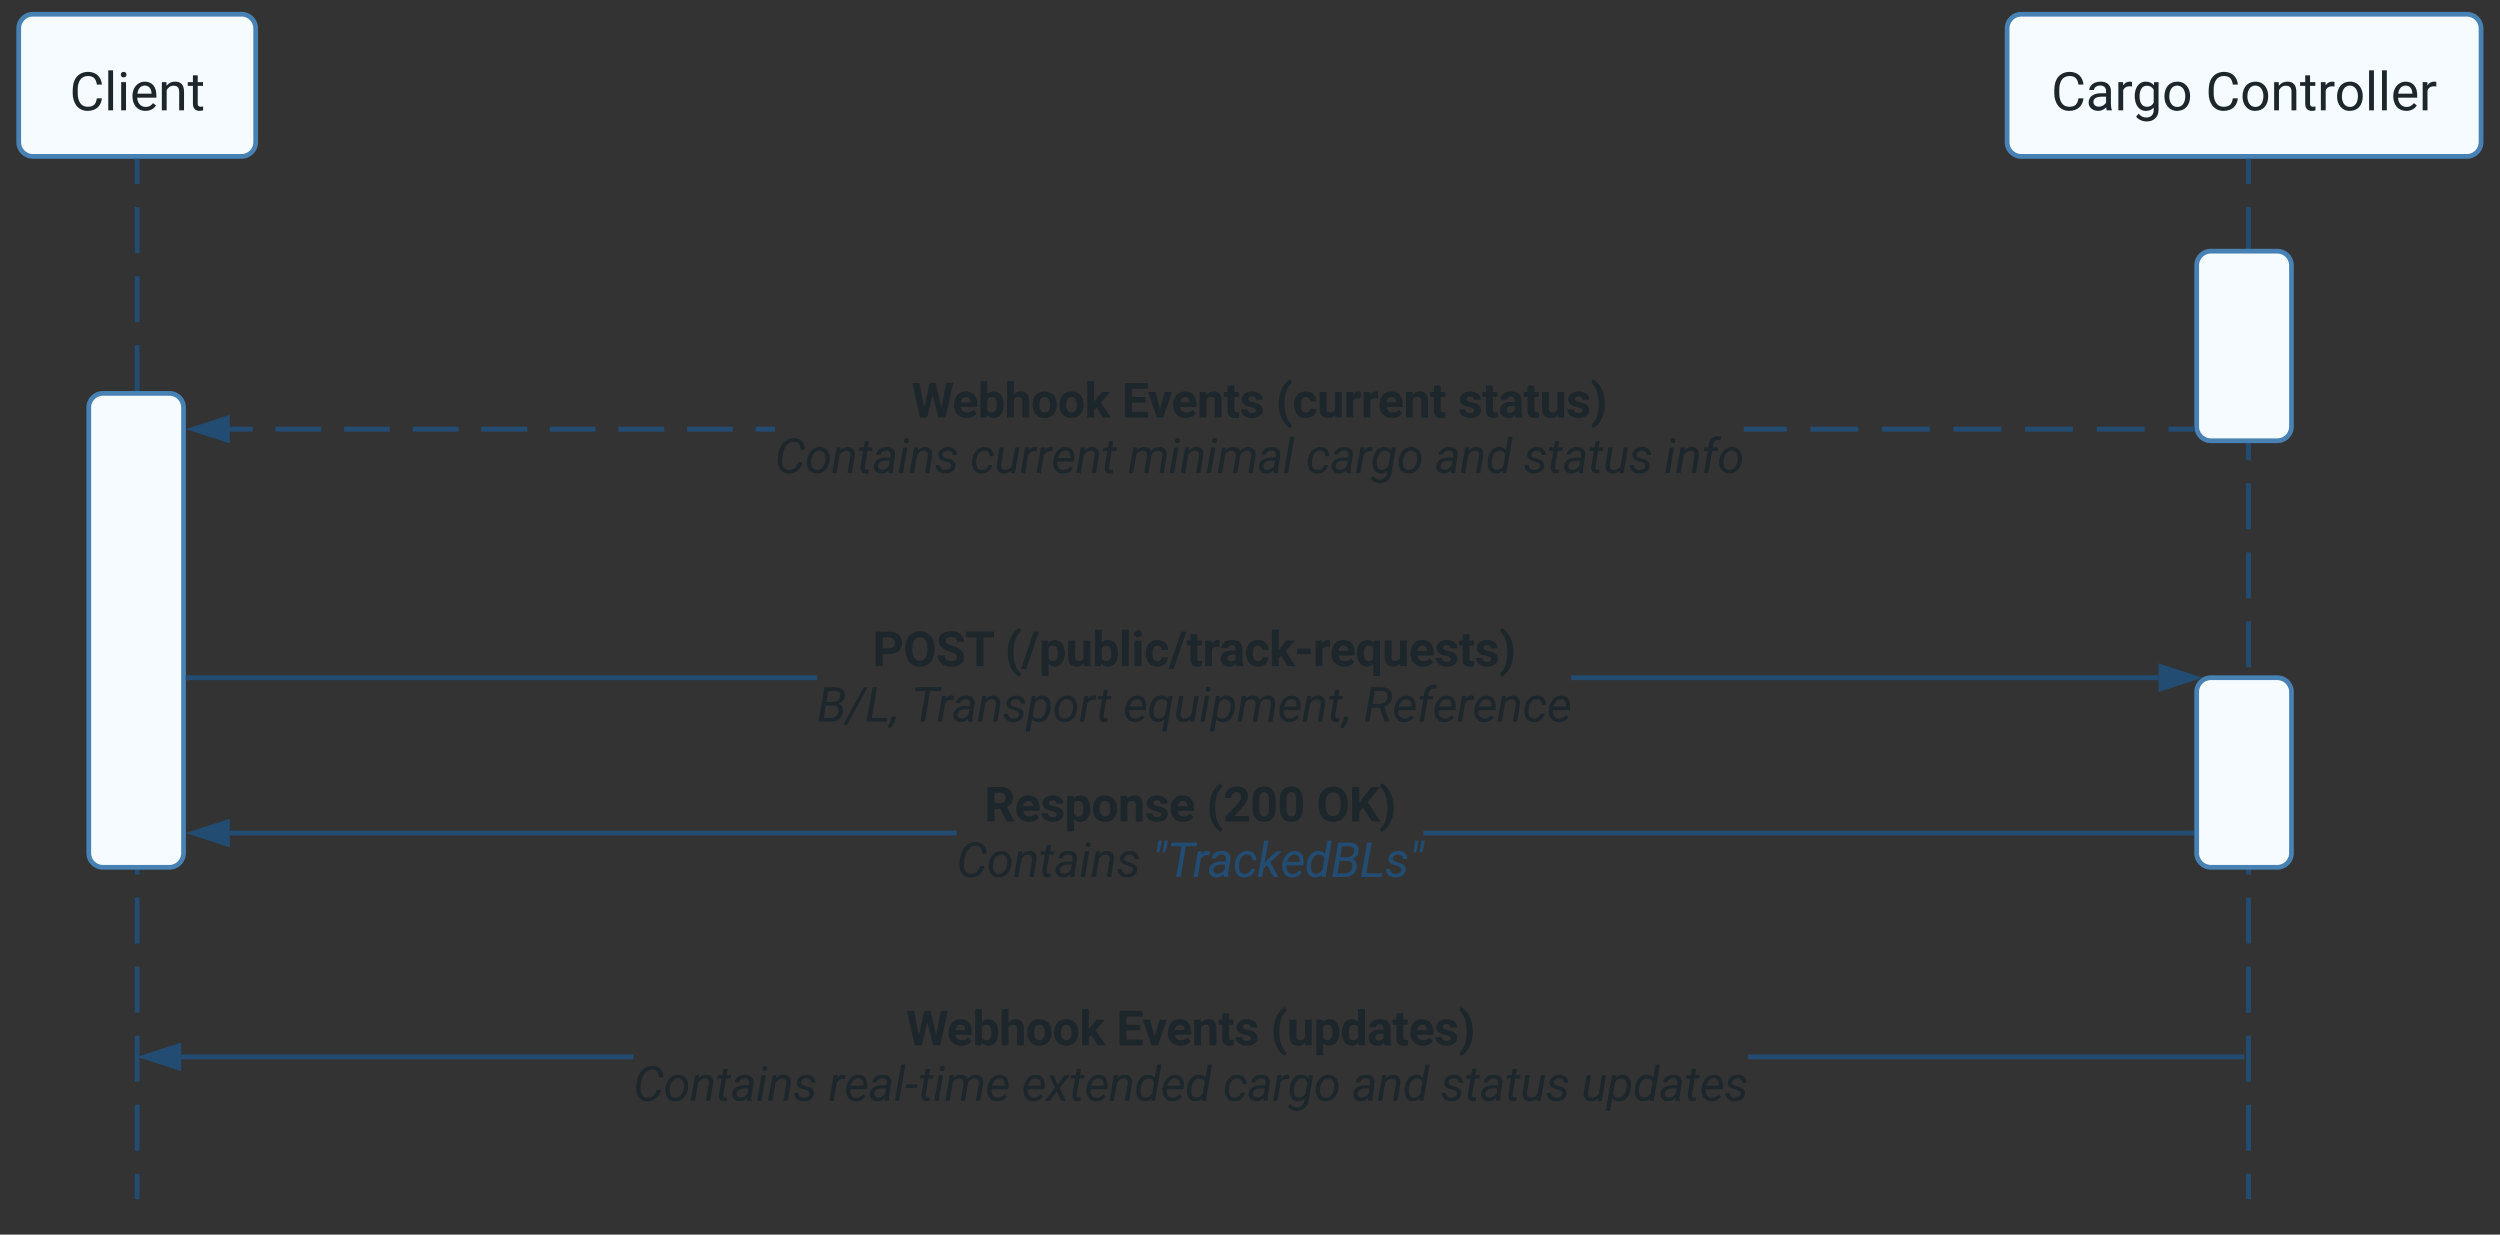 <svg xmlns="http://www.w3.org/2000/svg" xmlns:xlink="http://www.w3.org/1999/xlink" xmlns:lucid="lucid" width="1055" height="521"><rect width="100%" height="100%" fill="#333333" stroke="none"/><g transform="translate(-33 -2894)" lucid:page-tab-id="0_0"><path d="M20 2826a6 6 0 0 1 6-6h568a6 6 0 0 1 6 6v58.9a6 6 0 0 1-6 6H26a6 6 0 0 1-6-6z" fill="none"/><use xlink:href="#a" transform="matrix(1,0,0,1,32,2832) translate(0 30.336)"/><use xlink:href="#b" transform="matrix(1,0,0,1,32,2832) translate(32.695 30.336)"/><use xlink:href="#c" transform="matrix(1,0,0,1,32,2832) translate(88.252 30.336)"/><use xlink:href="#d" transform="matrix(1,0,0,1,32,2832) translate(132.92 30.336)"/><use xlink:href="#e" transform="matrix(1,0,0,1,32,2832) translate(191.514 30.336)"/><use xlink:href="#f" transform="matrix(1,0,0,1,32,2832) translate(260.234 30.336)"/><use xlink:href="#g" transform="matrix(1,0,0,1,32,2832) translate(307.344 30.336)"/><use xlink:href="#h" transform="matrix(1,0,0,1,32,2832) translate(384.893 30.336)"/><use xlink:href="#i" transform="matrix(1,0,0,1,32,2832) translate(438.809 30.336)"/><path d="M40.9 2906a6 6 0 0 1 6-6h88a6 6 0 0 1 6 6v48a6 6 0 0 1-6 6h-88a6 6 0 0 1-6-6z" stroke="#4881b3" stroke-width="2" fill="#f5fbff"/><use xlink:href="#j" transform="matrix(1,0,0,1,40.913,2900) translate(21.451 40.572)"/><path d="M90.9 2962v9.7m0 9.72v19.42m0 9.72v19.42m0 9.7v19.43m0 9.72v19.42m0 9.72v19.42m0 9.7v19.43m0 9.72v19.42m0 9.72v19.42m0 9.7v19.43m0 9.72v19.42m0 9.72v19.42m0 9.7v19.43m0 9.72v19.42m0 9.72v19.42m0 9.7v9.72" stroke="#224c72" stroke-width="2" fill="none"/><path d="M91.9 2962.03h-2V2961h2z" stroke="#224c72" stroke-width=".05" fill="#224c72"/><path d="M90.9 3398.97v1.03" stroke="#224c72" stroke-width="2" fill="none"/><path d="M880 2906a6 6 0 0 1 6-6h188a6 6 0 0 1 6 6v48a6 6 0 0 1-6 6H886a6 6 0 0 1-6-6z" stroke="#4881b3" stroke-width="2" fill="#f5fbff"/><use xlink:href="#k" transform="matrix(1,0,0,1,880,2900) translate(18.589 40.572)"/><use xlink:href="#l" transform="matrix(1,0,0,1,880,2900) translate(83.742 40.572)"/><path d="M981.88 2962v9.7m0 9.72v19.42m0 9.72v19.42m0 9.7v19.43m0 9.72v19.42m0 9.72v19.42m0 9.7v19.43m0 9.72v19.42m0 9.72v19.42m0 9.7v19.43m0 9.72v19.42m0 9.72v19.42m0 9.7v19.43m0 9.72v19.42m0 9.72v19.42m0 9.7v9.72" stroke="#224c72" stroke-width="2" fill="none"/><path d="M982.88 2962.03h-2V2961h2z" stroke="#224c72" stroke-width=".05" fill="#224c72"/><path d="M981.88 3398.97v1.03" stroke="#224c72" stroke-width="2" fill="none"/><path d="M960 3006a6 6 0 0 1 6-6h28a6 6 0 0 1 6 6v68a6 6 0 0 1-6 6h-28a6 6 0 0 1-6-6z" stroke="#4881b3" stroke-width="2" fill="#f5fbff"/><path d="M360 3076.1h-8.08v-2H360zm-17.74 0h-19.3v-2h19.3zm-28.95 0H294v-2h19.3zm-28.94 0h-19.3v-2h19.3zm-28.95 0h-19.3v-2h19.3zm-28.94 0h-19.3v-2h19.3zm-28.95 0h-19.3v-2h19.3zm-28.94 0h-19.3v-2h19.3zm-28.95 0h-9.64v-2h9.65zm818.48 0h-10.06v-2h10.06zm-20.13 0h-20.13v-2h20.13zm-30.2 0H887.6v-2h20.15zm-30.2 0H857.4v-2h20.15zm-30.2 0H827.2v-2h20.15zm-30.2 0H797v-2h20.14zm-30.2 0h-18.07v-2h18.07z" stroke="#224c72" stroke-width=".05" fill="#224c72"/><path d="M959.08 3075.1l.24 1h-1.26v-2h.95z" fill="#224c72"/><path d="M959.1 3075.1l.25 1.02h-1.32v-2.05h1zm-1.02-.98v1.95h1.2l-.22-.97-.08-.98z" stroke="#224c72" stroke-width=".05" fill="#224c72"/><path d="M128.96 3079.73l-14.27-4.63 14.26-4.64z" fill="#224c72"/><path d="M129.96 3081.1l-18.5-6 18.5-6.02zm-12.03-6l10.03 3.25v-6.5z" stroke="#224c72" stroke-width=".05" fill="#224c72"/><use xlink:href="#m" transform="matrix(1,0,0,1,359.989,3051.658) translate(57.656 18.555)"/><use xlink:href="#n" transform="matrix(1,0,0,1,359.989,3051.658) translate(146.387 18.555)"/><use xlink:href="#o" transform="matrix(1,0,0,1,359.989,3051.658) translate(211.397 18.555)"/><use xlink:href="#p" transform="matrix(1,0,0,1,359.989,3051.658) translate(288.193 18.555)"/><use xlink:href="#q" transform="matrix(1,0,0,1,359.989,3051.658) translate(0.005 41.992)"/><use xlink:href="#r" transform="matrix(1,0,0,1,359.989,3051.658) translate(82.388 41.992)"/><use xlink:href="#s" transform="matrix(1,0,0,1,359.989,3051.658) translate(149.077 41.992)"/><use xlink:href="#t" transform="matrix(1,0,0,1,359.989,3051.658) translate(224.048 41.992)"/><use xlink:href="#u" transform="matrix(1,0,0,1,359.989,3051.658) translate(278.482 41.992)"/><use xlink:href="#v" transform="matrix(1,0,0,1,359.989,3051.658) translate(315.874 41.992)"/><use xlink:href="#w" transform="matrix(1,0,0,1,359.989,3051.658) translate(375.288 41.992)"/><path d="M70.46 3066a6 6 0 0 1 6-6h28a6 6 0 0 1 6 6v188a6 6 0 0 1-6 6h-28a6 6 0 0 1-6-6z" stroke="#4881b3" stroke-width="2" fill="#f5fbff"/><path d="M377.8 3181H112.47v-2H377.8zm566.13 0H696.07v-2h247.86z" stroke="#224c72" stroke-width=".05" fill="#224c72"/><path d="M112.48 3181h-1.02v-2h1.02z" fill="#224c72"/><path d="M112.5 3181.03h-1.07v-2.06h1.08zm-1.02-2v1.94h.98v-1.94z" stroke="#224c72" stroke-width=".05" fill="#224c72"/><path d="M959.2 3180l-14.27 4.64v-9.28z" fill="#224c72"/><path d="M962.43 3180l-18.5 6v-12zm-16.5 3.26l10.03-3.26-10.03-3.26z" stroke="#224c72" stroke-width=".05" fill="#224c72"/><g><use xlink:href="#x" transform="matrix(1,0,0,1,377.812,3156.562) translate(23.423 18.555)"/><use xlink:href="#y" transform="matrix(1,0,0,1,377.812,3156.562) translate(79.194 18.555)"/><use xlink:href="#z" transform="matrix(1,0,0,1,377.812,3156.562) translate(0.005 41.992)"/><use xlink:href="#A" transform="matrix(1,0,0,1,377.812,3156.562) translate(39.624 41.992)"/><use xlink:href="#B" transform="matrix(1,0,0,1,377.812,3156.562) translate(129.019 41.992)"/><use xlink:href="#C" transform="matrix(1,0,0,1,377.812,3156.562) translate(230.61 41.992)"/></g><path d="M436.7 3246.55H129.96v-2H436.7zm521.3 0H633.75v-2H958z" stroke="#224c72" stroke-width=".05" fill="#224c72"/><path d="M959 3246.55h-1.03v-2H959z" fill="#224c72"/><path d="M959.02 3246.57h-1.07v-2.05h1.07zm-1.02-2v1.95h.98v-1.95z" stroke="#224c72" stroke-width=".05" fill="#224c72"/><path d="M128.96 3250.18l-14.27-4.63 14.26-4.64z" fill="#224c72"/><path d="M129.96 3251.56l-18.5-6 18.5-6.03zm-12.03-6l10.03 3.24v-6.5z" stroke="#224c72" stroke-width=".05" fill="#224c72"/><g><use xlink:href="#D" transform="matrix(1,0,0,1,436.703,3222.107) translate(11.69 18.555)"/><use xlink:href="#E" transform="matrix(1,0,0,1,436.703,3222.107) translate(105.391 18.555)"/><use xlink:href="#F" transform="matrix(1,0,0,1,436.703,3222.107) translate(151.817 18.555)"/><use xlink:href="#G" transform="matrix(1,0,0,1,436.703,3222.107) translate(0.005 41.992)"/><use xlink:href="#H" transform="matrix(1,0,0,1,436.703,3222.107) translate(82.388 41.992)"/></g><path d="M300.26 3341H109.42v-2h190.84zm678.74 0H770.66v-2H979z" stroke="#224c72" stroke-width=".05" fill="#224c72"/><path d="M980 3341h-1.03v-2H980z" stroke="#224c72" stroke-width=".05" fill="#224c72"/><path d="M108.42 3344.64L94.15 3340l14.27-4.64z" fill="#224c72"/><path d="M109.42 3346l-18.5-6 18.5-6zm-12.03-6l10.02 3.26v-6.52z" stroke="#224c72" stroke-width=".05" fill="#224c72"/><g><use xlink:href="#m" transform="matrix(1,0,0,1,300.257,3316.562) translate(115.151 18.555)"/><use xlink:href="#n" transform="matrix(1,0,0,1,300.257,3316.562) translate(203.882 18.555)"/><use xlink:href="#I" transform="matrix(1,0,0,1,300.257,3316.562) translate(268.892 18.555)"/><use xlink:href="#q" transform="matrix(1,0,0,1,300.257,3316.562) translate(0.005 41.992)"/><use xlink:href="#J" transform="matrix(1,0,0,1,300.257,3316.562) translate(82.388 41.992)"/><use xlink:href="#K" transform="matrix(1,0,0,1,300.257,3316.562) translate(163.755 41.992)"/><use xlink:href="#t" transform="matrix(1,0,0,1,300.257,3316.562) translate(248.794 41.992)"/><use xlink:href="#u" transform="matrix(1,0,0,1,300.257,3316.562) translate(303.228 41.992)"/><use xlink:href="#v" transform="matrix(1,0,0,1,300.257,3316.562) translate(340.62 41.992)"/><use xlink:href="#L" transform="matrix(1,0,0,1,300.257,3316.562) translate(400.034 41.992)"/></g><path d="M960 3186a6 6 0 0 1 6-6h28a6 6 0 0 1 6 6v68a6 6 0 0 1-6 6h-28a6 6 0 0 1-6-6z" stroke="#4881b3" stroke-width="2" fill="#f5fbff"/><defs><path fill="#1d262b" d="M801-483c0-159-80-256-234-256-85 0-151 32-195 80l-230-57 84-740h816v241H463l-36 313c69-37 142-55 219-55 285-1 450 195 444 490-6 302-185 487-492 487-277 0-477-157-493-425h286c10 115 84 193 206 192 143-1 204-115 204-270" id="M"/><path fill="#1d262b" d="M663-1102c295 0 423 246 423 571 0 313-131 551-421 551-117 0-211-45-281-135L371 0H111v-1536h289v551c67-78 154-117 263-117zm-71 889c164 0 209-139 205-339-3-189-44-315-207-315-92 0-155 38-190 113v427c35 76 99 114 192 114" id="N"/><g id="a"><use transform="matrix(0.01,0,0,0.01,0,0)" xlink:href="#M"/><use transform="matrix(0.01,0,0,0.01,11.475,0)" xlink:href="#N"/></g><path fill="#1d262b" d="M1226-1213H780V0H480v-1213H40v-243h1186v243" id="O"/><path fill="#1d262b" d="M719-811c-143-24-279 1-319 103V0H111v-1082h273l8 129c74-124 180-175 331-136" id="P"/><path fill="#1d262b" d="M552-1102c254-4 435 134 435 383v469c1 103 15 180 43 233V0H738c-13-26-23-58-29-97C639-19 548 20 436 20 238 20 64-113 68-304c5-258 212-357 496-357h133c11-137-29-227-160-227-90 0-156 45-156 131H92c15-231 213-342 460-345zM357-325c0 76 61 124 142 124 88 0 168-45 198-105v-186H589c-152 2-232 51-232 167" id="Q"/><path fill="#1d262b" d="M355-556c-2 203 30 338 206 343 102 3 181-63 182-161h271C1001-128 821 17 566 20 242 24 66-212 66-554c0-320 184-548 498-548 262 0 451 167 450 423H743c-1-108-75-193-184-189-162 6-202 123-204 312" id="R"/><path fill="#1d262b" d="M504-434L400-330V0H111v-1536h289v851c106-137 222-264 333-397h347L689-631 1114 0H782" id="S"/><g id="b"><use transform="matrix(0.01,0,0,0.01,0,0)" xlink:href="#O"/><use transform="matrix(0.01,0,0,0.01,11.738,0)" xlink:href="#P"/><use transform="matrix(0.01,0,0,0.01,18.74,0)" xlink:href="#Q"/><use transform="matrix(0.01,0,0,0.01,29.463,0)" xlink:href="#R"/><use transform="matrix(0.01,0,0,0.01,39.893,0)" xlink:href="#S"/></g><path fill="#1d262b" d="M515-409l200-673h310L590 168c-66 202-236 321-472 250V199c127 7 198-15 230-107l34-89L3-1082h311" id="T"/><path fill="#1d262b" d="M579 20C257 20 58-214 66-551c8-331 182-551 511-551 324 0 514 231 514 572 0 319-198 550-512 550zm-2-888c-169 0-222 141-222 338 0 181 61 317 224 317 170 0 223-137 223-338 0-178-64-317-225-317" id="U"/><path fill="#1d262b" d="M463 20c-241-1-359-147-359-393v-709h289v699c0 113 51 169 154 169 98 0 165-34 202-102v-766h290V0H767l-8-110C688-23 589 20 463 20" id="V"/><g id="c"><use transform="matrix(0.01,0,0,0.01,0,0)" xlink:href="#T"/><use transform="matrix(0.01,0,0,0.01,9.893,0)" xlink:href="#U"/><use transform="matrix(0.01,0,0,0.01,21.201,0)" xlink:href="#V"/><use transform="matrix(0.01,0,0,0.01,32.393,0)" xlink:href="#P"/></g><path fill="#1d262b" d="M687-225c189-1 272-84 286-260h300c-19 311-251 505-586 505C296 20 86-277 86-686c0-466 174-782 605-790 340-6 557 198 584 514H975c-15-183-92-268-284-268-100 0-173 38-225 108-63 84-76 264-76 443 0 157 24 272 72 345s122 109 225 109" id="W"/><path fill="#1d262b" d="M505 20C221 18 69-239 69-549c0-302 153-553 438-553 119 0 211 41 277 122l12-102h262V-36c-8 305-208 458-520 462-160 1-335-76-403-170L263 80c72 81 159 121 262 121 172 1 260-107 243-294C701-18 614 20 505 20zm76-887c-165 0-223 147-223 339 0 172 66 314 221 314 88 0 151-33 189-99v-455c-39-66-101-99-187-99" id="X"/><g id="d"><use transform="matrix(0.01,0,0,0.01,0,0)" xlink:href="#W"/><use transform="matrix(0.01,0,0,0.01,13.086,0)" xlink:href="#Q"/><use transform="matrix(0.01,0,0,0.01,23.809,0)" xlink:href="#P"/><use transform="matrix(0.01,0,0,0.01,30.918,0)" xlink:href="#X"/><use transform="matrix(0.01,0,0,0.01,42.334,0)" xlink:href="#U"/></g><path fill="#1d262b" d="M319-664C304-226 428 158 661 357l-38 113c-89-49-172-133-254-248C142-97 71-578 194-1025c67-244 240-513 429-618l38 122c-201 153-330 502-342 857" id="Y"/><path fill="#1d262b" d="M1288 0h-193v-673H361V0H169v-1456h192v626h734v-626h193V0" id="Z"/><path fill="#1d262b" d="M561-1102c238-4 403 126 403 351v498c0 99 13 178 38 237V0H808c-11-21-19-59-26-114C696-25 593 20 474 20c-199 0-368-130-365-320 4-251 214-359 490-356h180v-85c-1-135-86-212-229-212-115 0-232 67-233 171H131c20-205 206-316 430-320zM294-326c0 117 90 185 207 185 122 0 239-75 278-162v-222H634c-227 0-340 66-340 199" id="aa"/><path fill="#1d262b" d="M632-1102c291 0 422 251 422 573 0 297-141 548-419 549-131 0-235-42-310-125v521H140v-1498h169l9 120c75-93 180-140 314-140zm-53 971c207 0 290-180 290-419 0-218-92-395-292-395-112 0-196 50-252 149v517c55 99 140 148 254 148" id="ab"/><path fill="#1d262b" d="M494-271l252-811h198L509 167C425 381 299 474 84 421V271c167 16 242-37 283-173l41-110L22-1082h202" id="ac"/><g id="e"><use transform="matrix(0.01,0,0,0.01,0,0)" xlink:href="#Y"/><use transform="matrix(0.01,0,0,0.01,6.836,0)" xlink:href="#Z"/><use transform="matrix(0.01,0,0,0.01,21.094,0)" xlink:href="#aa"/><use transform="matrix(0.01,0,0,0.01,31.973,0)" xlink:href="#ab"/><use transform="matrix(0.01,0,0,0.01,43.193,0)" xlink:href="#ab"/><use transform="matrix(0.01,0,0,0.01,54.307,0)" xlink:href="#ac"/></g><path fill="#1d262b" d="M704-1390c-164-38-297 28-288 194v114h231v143H416V0H231v-939H60v-143h171v-111c-12-274 208-416 483-347" id="ad"/><path fill="#1d262b" d="M341 0H156v-1536h185V0" id="ae"/><path fill="#1d262b" d="M584 20C278 26 81-227 91-551c10-320 175-545 491-551 308-5 503 247 494 573-9 322-175 543-492 549zm-2-970c-208 0-305 185-305 421 0 216 106 398 307 398 211 0 307-186 307-420 0-214-109-399-309-399" id="af"/><path fill="#1d262b" d="M1098-255l208-827h185L1176 0h-150L763-820 507 0H357L43-1082h184l213 810 252-810h149" id="ag"/><path fill="#1d262b" d="M134 290L29 218c97-132 105-239 98-437h181c1 144 5 239-50 347-34 67-74 121-124 162" id="ah"/><g id="f"><use transform="matrix(0.01,0,0,0.01,0,0)" xlink:href="#ad"/><use transform="matrix(0.01,0,0,0.01,6.943,0)" xlink:href="#ae"/><use transform="matrix(0.01,0,0,0.01,11.797,0)" xlink:href="#af"/><use transform="matrix(0.01,0,0,0.01,23.203,0)" xlink:href="#ag"/><use transform="matrix(0.01,0,0,0.01,38.232,0)" xlink:href="#ah"/></g><path fill="#1d262b" d="M491 20c-241-1-355-148-355-398v-704h185v699c0 164 67 246 200 246 141 0 235-53 282-158v-787h185V0H812l-4-107C736-22 630 20 491 20" id="ai"/><path fill="#1d262b" d="M521 20C240 20 96-239 96-550c0-303 147-552 427-552 132 0 235 47 309 140l9-120h169V-26c4 277-183 454-459 452-165-1-334-81-400-187l96-111c79 98 176 147 291 147 180 1 288-109 286-290v-93C750-23 649 20 521 20zm48-965c-209 0-287 178-287 416 0 217 86 392 285 392 117 0 202-53 257-159v-494c-57-103-142-155-255-155" id="aj"/><path fill="#1d262b" d="M663-916c-163-27-288 18-338 148V0H140v-1082h180l3 125c61-97 147-145 258-145 36 0 63 5 82 14v172" id="ak"/><path fill="#1d262b" d="M520 20C244 20 95-247 95-550c0-298 151-550 427-552 127 0 227 43 301 130v-564h185V0H838l-9-116C755-25 652 20 520 20zm48-965c-210 0-288 177-288 416 0 218 87 392 286 392 117 0 203-53 257-158v-497c-55-102-140-153-255-153" id="al"/><path fill="#1d262b" d="M599-131c141 0 220-65 285-146l113 88C906-50 770 20 589 20 281 21 93-214 93-545c0-223 93-397 233-485 74-48 154-72 240-72 300 2 449 218 445 537v77H278c0 197 129 357 321 357zm227-509c-3-180-88-310-260-310-170 0-264 140-282 310h542" id="am"/><g id="g"><use transform="matrix(0.01,0,0,0.01,0,0)" xlink:href="#ai"/><use transform="matrix(0.01,0,0,0.01,11.025,0)" xlink:href="#ab"/><use transform="matrix(0.01,0,0,0.01,22.246,0)" xlink:href="#aj"/><use transform="matrix(0.01,0,0,0.01,33.467,0)" xlink:href="#ak"/><use transform="matrix(0.01,0,0,0.01,39.844,0)" xlink:href="#aa"/><use transform="matrix(0.01,0,0,0.01,50.723,0)" xlink:href="#al"/><use transform="matrix(0.01,0,0,0.01,62.002,0)" xlink:href="#am"/></g><path fill="#1d262b" d="M1160-420C1159-145 963 0 674 0H169v-1456h476c294-1 476 112 476 388 0 153-99 253-216 302 146 38 255 167 255 346zM678-157c171 2 289-95 289-261 0-175-95-263-286-263H361v524h317zm250-912c-2-172-104-229-283-229H361v463h290c157 3 278-84 277-234" id="an"/><path fill="#1d262b" d="M538-131c121 0 232-49 232-156 0-50-20-88-56-117-73-60-334-92-420-143-92-55-162-110-162-238 0-190 192-317 400-317 223 0 414 129 413 338H759c0-108-110-186-227-186-119 0-215 53-215 159 0 45 18 78 53 101 76 52 331 90 416 139 98 57 169 115 169 251C955-92 760 20 538 20c-176 0-314-68-386-174-38-55-57-115-57-179h185c6 129 116 202 258 202" id="ao"/><path fill="#1d262b" d="M341 0H156v-1082h185V0zm-91-1264c-68 0-108-42-109-105 0-62 41-107 109-107s110 44 110 107-42 105-110 105" id="ap"/><path fill="#1d262b" d="M277-555c0 244 77 420 297 424 127 2 249-93 255-210h175C980-127 805 20 574 20 258 20 81-222 92-562c11-319 164-533 481-540 237-5 426 165 431 392H829c-7-133-115-242-256-240-209 4-296 166-296 395" id="aq"/><g id="h"><use transform="matrix(0.01,0,0,0.01,0,0)" xlink:href="#an"/><use transform="matrix(0.01,0,0,0.01,12.451,0)" xlink:href="#aa"/><use transform="matrix(0.01,0,0,0.01,23.33,0)" xlink:href="#ao"/><use transform="matrix(0.01,0,0,0.01,33.643,0)" xlink:href="#ap"/><use transform="matrix(0.01,0,0,0.01,38.496,0)" xlink:href="#aq"/></g><path fill="#1d262b" d="M456 20C285 20 205-92 206-268v-671H9v-143h197v-262h185v262h202v143H391v671c-9 125 92 149 207 118V0c-49 13-96 20-142 20" id="ar"/><path fill="#1d262b" d="M442-501L326-380V0H141v-1536h185v929c135-169 291-317 436-475h225L566-630 1036 0H819" id="as"/><path fill="#1d262b" d="M589-945c-131 0-219 81-264 174V0H140v-1082h175l6 136c83-104 191-156 324-156 229 0 346 129 346 387V0H806v-716c-2-153-65-229-217-229" id="at"/><path fill="#1d262b" d="M38 357C331 141 457-487 337-984c-53-219-157-429-299-546l39-113c190 106 362 378 431 621 75 268 76 597 0 868C440 88 266 365 77 470" id="au"/><g id="i"><use transform="matrix(0.01,0,0,0.01,0,0)" xlink:href="#ar"/><use transform="matrix(0.01,0,0,0.01,6.533,0)" xlink:href="#ak"/><use transform="matrix(0.01,0,0,0.01,12.91,0)" xlink:href="#aa"/><use transform="matrix(0.01,0,0,0.01,23.789,0)" xlink:href="#aq"/><use transform="matrix(0.01,0,0,0.01,34.258,0)" xlink:href="#as"/><use transform="matrix(0.01,0,0,0.01,44.395,0)" xlink:href="#ap"/><use transform="matrix(0.01,0,0,0.01,49.248,0)" xlink:href="#at"/><use transform="matrix(0.01,0,0,0.01,60.283,0)" xlink:href="#aj"/><use transform="matrix(0.01,0,0,0.01,71.504,0)" xlink:href="#au"/></g><path fill="#1d262b" d="M688-137c238 0 323-102 359-325h193c-32 297-228 482-552 482-361 0-569-299-569-680 0-197 8-360 73-497 88-186 257-317 513-319 316-2 509 195 535 488h-193c-31-212-118-330-342-330-272 0-397 224-393 523v141c-3 282 115 517 376 517" id="av"/><g id="j"><use transform="matrix(0.011,0,0,0.011,0,0)" xlink:href="#av"/><use transform="matrix(0.011,0,0,0.011,14.609,0)" xlink:href="#ae"/><use transform="matrix(0.011,0,0,0.011,20.055,0)" xlink:href="#ap"/><use transform="matrix(0.011,0,0,0.011,25.502,0)" xlink:href="#am"/><use transform="matrix(0.011,0,0,0.011,37.393,0)" xlink:href="#at"/><use transform="matrix(0.011,0,0,0.011,49.777,0)" xlink:href="#ar"/></g><g id="k"><use transform="matrix(0.011,0,0,0.011,0,0)" xlink:href="#av"/><use transform="matrix(0.011,0,0,0.011,14.609,0)" xlink:href="#aa"/><use transform="matrix(0.011,0,0,0.011,26.817,0)" xlink:href="#ak"/><use transform="matrix(0.011,0,0,0.011,34.204,0)" xlink:href="#aj"/><use transform="matrix(0.011,0,0,0.011,46.796,0)" xlink:href="#af"/></g><g id="l"><use transform="matrix(0.011,0,0,0.011,0,0)" xlink:href="#av"/><use transform="matrix(0.011,0,0,0.011,14.609,0)" xlink:href="#af"/><use transform="matrix(0.011,0,0,0.011,27.409,0)" xlink:href="#at"/><use transform="matrix(0.011,0,0,0.011,39.793,0)" xlink:href="#ar"/><use transform="matrix(0.011,0,0,0.011,47.125,0)" xlink:href="#ak"/><use transform="matrix(0.011,0,0,0.011,54.5,0)" xlink:href="#af"/><use transform="matrix(0.011,0,0,0.011,67.3,0)" xlink:href="#ae"/><use transform="matrix(0.011,0,0,0.011,72.747,0)" xlink:href="#ae"/><use transform="matrix(0.011,0,0,0.011,78.194,0)" xlink:href="#am"/><use transform="matrix(0.011,0,0,0.011,90.085,0)" xlink:href="#ak"/></g><path fill="#1d262b" d="M1264-420l196-1036h299L1436 0h-302L897-974 660 0H358L35-1456h299L531-422l240-1034h254" id="aw"/><path fill="#1d262b" d="M1031-175C952-60 797 20 609 20 287 20 60-206 72-543c12-330 180-559 505-559 309 0 482 214 477 537v118H365c15 134 115 234 263 234 111 0 198-40 261-121zM770-644c5-139-62-226-194-224-130 1-191 97-208 224h402" id="ax"/><path fill="#1d262b" d="M750-685c-1-124-48-182-173-182-85 0-146 33-184 98V0H104v-1536h289v572c77-92 173-138 289-138 235 0 357 136 357 409V0H750v-685" id="ay"/><g id="m"><use transform="matrix(0.01,0,0,0.01,0,0)" xlink:href="#aw"/><use transform="matrix(0.01,0,0,0.01,17.187,0)" xlink:href="#ax"/><use transform="matrix(0.01,0,0,0.01,27.998,0)" xlink:href="#N"/><use transform="matrix(0.01,0,0,0.01,39.258,0)" xlink:href="#ay"/><use transform="matrix(0.01,0,0,0.01,50.449,0)" xlink:href="#U"/><use transform="matrix(0.01,0,0,0.01,61.758,0)" xlink:href="#U"/><use transform="matrix(0.01,0,0,0.01,73.066,0)" xlink:href="#S"/></g><path fill="#1d262b" d="M1006-631H430v390h676V0H130v-1456h974v243H430v347h576v235" id="az"/><path fill="#1d262b" d="M516-353l201-729h302L654 0H378L13-1082h302" id="aA"/><path fill="#1d262b" d="M750-692c-1-124-48-174-173-175-81 0-142 35-183 104V0H105v-1082h272l9 125c77-97 181-145 311-145 244 0 342 151 342 403V0H750v-692" id="aB"/><path fill="#1d262b" d="M457-330c2 83 25 111 111 112 32 0 60-2 85-7V-6c-57 17-115 26-175 26-203 0-310-102-310-307v-583H10v-212h158v-266h289v266h185v212H457v540" id="aC"/><path fill="#1d262b" d="M529-185c94 0 168-33 168-114 0-35-18-63-53-83s-91-39-168-55C219-491 90-600 90-765c0-208 203-337 432-337 246 0 451 124 453 349H686c-2-91-62-143-165-143-86 0-151 41-153 117 0 32 16 57 46 77 63 43 257 69 335 100 151 60 229 153 229 291C978-13 554 93 282-28 162-81 60-190 56-344h274c5 106 86 159 199 159" id="aD"/><g id="n"><use transform="matrix(0.01,0,0,0.01,0,0)" xlink:href="#az"/><use transform="matrix(0.01,0,0,0.01,10.996,0)" xlink:href="#aA"/><use transform="matrix(0.01,0,0,0.01,20.977,0)" xlink:href="#ax"/><use transform="matrix(0.01,0,0,0.01,31.787,0)" xlink:href="#aB"/><use transform="matrix(0.01,0,0,0.01,42.988,0)" xlink:href="#aC"/><use transform="matrix(0.01,0,0,0.01,49.746,0)" xlink:href="#aD"/></g><path fill="#1d262b" d="M369-598c0 393 97 738 310 900l-56 153c-200-92-361-334-433-572-84-277-87-628-5-911 71-244 234-495 438-588l56 156c-205 153-310 488-310 862" id="aE"/><g id="o"><use transform="matrix(0.01,0,0,0.01,0,0)" xlink:href="#aE"/><use transform="matrix(0.01,0,0,0.01,7.021,0)" xlink:href="#R"/><use transform="matrix(0.01,0,0,0.01,17.451,0)" xlink:href="#V"/><use transform="matrix(0.01,0,0,0.01,28.643,0)" xlink:href="#P"/><use transform="matrix(0.01,0,0,0.01,35.937,0)" xlink:href="#P"/><use transform="matrix(0.01,0,0,0.01,43.047,0)" xlink:href="#ax"/><use transform="matrix(0.01,0,0,0.01,53.857,0)" xlink:href="#aB"/><use transform="matrix(0.01,0,0,0.01,65.059,0)" xlink:href="#aC"/></g><path fill="#1d262b" d="M349-541c6-400-96-755-309-922l56-153c203 91 368 336 444 575 89 280 91 621 4 907-74 244-242 497-448 589L40 302c199-150 304-484 309-843" id="aF"/><g id="p"><use transform="matrix(0.01,0,0,0.01,0,0)" xlink:href="#aD"/><use transform="matrix(0.01,0,0,0.01,10.283,0)" xlink:href="#aC"/><use transform="matrix(0.01,0,0,0.01,17.041,0)" xlink:href="#Q"/><use transform="matrix(0.01,0,0,0.01,27.764,0)" xlink:href="#aC"/><use transform="matrix(0.01,0,0,0.01,34.521,0)" xlink:href="#V"/><use transform="matrix(0.01,0,0,0.01,45.713,0)" xlink:href="#aD"/><use transform="matrix(0.01,0,0,0.01,55.996,0)" xlink:href="#aF"/></g><path fill="#1d262b" d="M1169-464C1124-185 892 29 575 20 229 9 88-284 127-654c28-268 101-490 247-638 124-125 272-187 447-184 282 5 447 200 452 489h-187c-12-217-93-327-273-332-126-3-229 46-315 141-126 140-178 379-192 636-12 223 75 401 278 405 238 4 341-122 403-324" id="aG"/><path fill="#1d262b" d="M368-1032c145-90 364-94 497 4 125 92 200 279 173 497-26 214-136 393-288 484-146 88-361 90-494-7C135-143 64-314 82-523c19-226 133-414 286-509zm19 191c-89 104-138 255-123 450 11 144 88 261 232 261 228 0 333-194 361-401 31-227-34-407-232-420-93-6-173 35-238 110" id="aH"/><path fill="#1d262b" d="M390-1083l-26 137c97-107 208-159 332-156 212 6 319 161 280 393L858 0H677l119-712c18-142-34-234-164-234-109 0-204 56-286 174L212 0H31l188-1082" id="aI"/><path fill="#1d262b" d="M509-1344l-46 262h197l-25 143H439L326-266c-10 74 15 129 84 126 22 0 51-3 88-10L484 1C371 33 244 25 190-60c-34-53-56-122-42-209l110-670H67l25-143h191l46-262h180" id="aJ"/><path fill="#1d262b" d="M693 0c-10-37-6-74-4-114C590-22 484 20 373 20 194 20 47-112 59-292c17-247 243-368 520-365l189 1c15-84 22-185-26-240-65-75-223-71-306-12-47 33-77 73-88 125l-182 1c29-208 221-321 452-321 215 0 378 144 342 364l-88 536c-5 65-10 126 7 186l-2 17H693zM280-192c64 73 206 62 294 10 51-30 96-69 133-120l39-223c-244-11-476 9-502 206-6 51 6 93 36 127" id="aK"/><path fill="#1d262b" d="M227 0H47l188-1082h180zm73-1444c36-38 112-44 152-6 39 38 38 117 0 155-36 37-114 43-153 5s-35-116 1-154" id="aL"/><path fill="#1d262b" d="M231-333c-1 124 89 201 217 201 122 0 240-56 253-161 9-75-30-131-123-158l-188-55c-159-55-234-145-230-272 6-193 214-324 421-324 206 0 374 135 365 339l-180-1c4-110-81-185-192-185-115 0-223 63-235 164-8 63 29 112 115 137 217 64 438 103 427 341C871-88 677 18 442 20 228 22 41-122 50-334" id="aM"/><g id="q"><use transform="matrix(0.01,0,0,0.01,0,0)" xlink:href="#aG"/><use transform="matrix(0.01,0,0,0.01,12.725,0)" xlink:href="#aH"/><use transform="matrix(0.01,0,0,0.01,23.887,0)" xlink:href="#aI"/><use transform="matrix(0.01,0,0,0.01,34.687,0)" xlink:href="#aJ"/><use transform="matrix(0.01,0,0,0.01,41.123,0)" xlink:href="#aK"/><use transform="matrix(0.01,0,0,0.01,51.777,0)" xlink:href="#aL"/><use transform="matrix(0.01,0,0,0.01,56.582,0)" xlink:href="#aI"/><use transform="matrix(0.01,0,0,0.01,67.383,0)" xlink:href="#aM"/></g><path fill="#1d262b" d="M326-201c75 91 241 91 337 15 51-40 86-91 102-154l171-1C897-129 721 20 480 20 176 20 48-242 89-567c26-210 129-382 279-471 164-98 412-83 528 50 66 75 102 166 102 279l-169-1c-1-136-82-241-213-241-267 0-370 265-356 565 4 78 28 139 66 185" id="aN"/><path fill="#1d262b" d="M718-107C633-20 526 23 395 20 181 15 71-151 110-383l116-699h181L290-380c-17 133 23 239 147 243 129 4 229-48 300-157l136-788h181L866 0H695" id="aO"/><path fill="#1d262b" d="M704-917c-165-30-276 20-359 148L212 0H31l188-1082 175-1-27 126c100-123 200-175 357-132" id="aP"/><path fill="#1d262b" d="M267-488c-26 188 71 355 247 357 107 1 205-45 296-144l104 88C832-68 690 21 499 20 214 19 51-235 92-543c28-211 142-407 287-495 158-96 394-79 506 47 97 108 124 311 89 503H267zm509-376c-76-117-261-108-358-11-54 54-99 131-132 235l526 1c18-84 2-166-36-225" id="aQ"/><g id="r"><use transform="matrix(0.01,0,0,0.01,0,0)" xlink:href="#aN"/><use transform="matrix(0.01,0,0,0.01,10.254,0)" xlink:href="#aO"/><use transform="matrix(0.01,0,0,0.01,21.045,0)" xlink:href="#aP"/><use transform="matrix(0.01,0,0,0.01,27.705,0)" xlink:href="#aP"/><use transform="matrix(0.01,0,0,0.01,34.18,0)" xlink:href="#aQ"/><use transform="matrix(0.01,0,0,0.01,44.551,0)" xlink:href="#aI"/><use transform="matrix(0.01,0,0,0.01,55.352,0)" xlink:href="#aJ"/></g><path fill="#1d262b" d="M388-1083l-23 121c91-96 200-143 329-140 138 2 239 67 273 174 101-119 221-177 359-174 217 3 334 162 296 391L1503 0h-180l118-713c18-149-38-232-178-234-141-2-262 104-283 228L857 0H675l120-712c18-144-45-231-178-233-113-3-202 49-269 154L211 0H30l188-1082" id="aR"/><path fill="#1d262b" d="M227 0H47l266-1536h181" id="aS"/><g id="s"><use transform="matrix(0.01,0,0,0.01,0,0)" xlink:href="#aR"/><use transform="matrix(0.01,0,0,0.01,17.1,0)" xlink:href="#aL"/><use transform="matrix(0.01,0,0,0.01,21.904,0)" xlink:href="#aI"/><use transform="matrix(0.01,0,0,0.01,32.705,0)" xlink:href="#aL"/><use transform="matrix(0.01,0,0,0.01,37.51,0)" xlink:href="#aR"/><use transform="matrix(0.01,0,0,0.01,54.609,0)" xlink:href="#aK"/><use transform="matrix(0.01,0,0,0.01,65.264,0)" xlink:href="#aS"/></g><path fill="#1d262b" d="M123-184c-88-202-33-508 57-666 83-146 199-253 398-253 125 0 220 50 284 142l36-121h166L884-23c-30 256-228 459-511 450-159-5-303-84-369-189l103-111c65 97 152 146 259 149 189 4 305-120 337-288l20-96C600 22 394 67 238-34c-51-33-88-85-115-150zm344 48c108 2 201-50 279-159l85-497c-40-99-112-151-217-154-98-3-176 40-242 120-126 151-208 685 95 690" id="aT"/><g id="t"><use transform="matrix(0.01,0,0,0.01,0,0)" xlink:href="#aN"/><use transform="matrix(0.01,0,0,0.01,10.254,0)" xlink:href="#aK"/><use transform="matrix(0.01,0,0,0.01,20.908,0)" xlink:href="#aP"/><use transform="matrix(0.01,0,0,0.01,27.383,0)" xlink:href="#aT"/><use transform="matrix(0.01,0,0,0.01,38.369,0)" xlink:href="#aH"/></g><path fill="#1d262b" d="M174-98C35-272 67-655 174-841c85-148 201-262 404-262 121 0 213 47 278 132l104-565h181L875 0H710l19-116C595 47 309 72 174-98zm126-594c-73 205-75 556 166 556 105 0 198-48 279-158l86-500c-40-99-113-151-218-152-167-2-264 117-313 254" id="aU"/><g id="u"><use transform="matrix(0.01,0,0,0.01,0,0)" xlink:href="#aK"/><use transform="matrix(0.01,0,0,0.01,10.654,0)" xlink:href="#aI"/><use transform="matrix(0.01,0,0,0.01,21.455,0)" xlink:href="#aU"/></g><g id="v"><use transform="matrix(0.01,0,0,0.01,0,0)" xlink:href="#aM"/><use transform="matrix(0.01,0,0,0.01,10.098,0)" xlink:href="#aJ"/><use transform="matrix(0.01,0,0,0.01,16.533,0)" xlink:href="#aK"/><use transform="matrix(0.01,0,0,0.01,27.187,0)" xlink:href="#aJ"/><use transform="matrix(0.01,0,0,0.01,33.623,0)" xlink:href="#aO"/><use transform="matrix(0.01,0,0,0.01,44.414,0)" xlink:href="#aM"/></g><path fill="#1d262b" d="M119 0l164-939H116l25-143h166c16-160 49-300 144-383 101-88 236-115 397-77l-22 151c-96-22-191-11-250 47-61 60-74 158-88 262h224l-25 143H463L300 0H119" id="aV"/><g id="w"><use transform="matrix(0.01,0,0,0.01,0,0)" xlink:href="#aL"/><use transform="matrix(0.01,0,0,0.01,4.805,0)" xlink:href="#aI"/><use transform="matrix(0.01,0,0,0.01,15.605,0)" xlink:href="#aV"/><use transform="matrix(0.01,0,0,0.01,22.441,0)" xlink:href="#aH"/></g><path fill="#1d262b" d="M1245-974c0 302-233 466-552 461H430V0H130v-1456h568c323 5 547 167 547 482zm-303 2c1-143-93-241-237-241H430v457h268c151 1 244-71 244-216" id="aW"/><path fill="#1d262b" d="M1248-1138c106 220 104 603 2 820-91 195-274 338-542 338C281 20 86-300 86-759c0-291 115-515 296-629 182-114 467-115 648 0 94 60 166 141 218 250zM940-344c111-153 110-617 0-765-57-77-133-119-234-119s-177 41-233 118c-64 88-83 240-83 415 0 149 27 264 82 346s133 123 236 123c101 0 176-40 232-118" id="aX"/><path fill="#1d262b" d="M658-217c127 0 227-49 227-165 0-57-21-98-60-130-79-64-370-142-463-196-162-95-248-210-248-361 0-280 246-403 537-407 213-3 383 84 467 216 45 69 68 147 68 234H886c0-139-96-211-240-211-129 0-232 55-232 169 0 47 24 87 72 119s117 62 210 90c171 51 295 115 373 191s117 171 117 284c-2 272-237 411-528 404C331 13 78-135 69-458h301c0 161 96 241 288 241" id="aY"/><g id="x"><use transform="matrix(0.01,0,0,0.01,0,0)" xlink:href="#aW"/><use transform="matrix(0.01,0,0,0.01,12.9,0)" xlink:href="#aX"/><use transform="matrix(0.01,0,0,0.01,26.709,0)" xlink:href="#aY"/><use transform="matrix(0.01,0,0,0.01,39.004,0)" xlink:href="#O"/></g><path fill="#1d262b" d="M202 125H-13l536-1581h215" id="aZ"/><path fill="#1d262b" d="M663-1102c295 0 422 250 422 571 0 300-141 549-420 551-109 0-198-38-265-114v510H111v-1498h268l10 106c70-84 161-126 274-126zm133 550c0-175-53-315-209-315-91 0-153 35-187 104v443c35 71 98 107 189 107 138 0 207-113 207-339" id="ba"/><path fill="#1d262b" d="M416 0H126v-1536h290V0" id="bb"/><path fill="#1d262b" d="M416 0H126v-1082h290V0zM271-1212c-92 0-162-61-162-150s68-149 162-149c93 0 162 60 162 149s-70 150-162 150" id="bc"/><path fill="#1d262b" d="M673-507H110v-233h563v233" id="bd"/><path fill="#1d262b" d="M489 20C202 20 66-232 66-551c0-308 139-551 425-551 116 0 208 44 277 133l19-113h254V416H751V-93C684-18 597 20 489 20zM355-530c-1 177 53 317 208 317 89 0 151-35 188-106v-447c-51-122-269-140-341-21-34 56-55 140-55 257" id="be"/><g id="y"><use transform="matrix(0.01,0,0,0.01,0,0)" xlink:href="#aE"/><use transform="matrix(0.01,0,0,0.01,7.021,0)" xlink:href="#aZ"/><use transform="matrix(0.01,0,0,0.01,14.492,0)" xlink:href="#ba"/><use transform="matrix(0.01,0,0,0.01,25.752,0)" xlink:href="#V"/><use transform="matrix(0.01,0,0,0.01,36.943,0)" xlink:href="#N"/><use transform="matrix(0.01,0,0,0.01,48.203,0)" xlink:href="#bb"/><use transform="matrix(0.01,0,0,0.01,53.506,0)" xlink:href="#bc"/><use transform="matrix(0.01,0,0,0.01,58.809,0)" xlink:href="#R"/><use transform="matrix(0.01,0,0,0.01,69.238,0)" xlink:href="#aZ"/><use transform="matrix(0.01,0,0,0.01,76.709,0)" xlink:href="#aC"/><use transform="matrix(0.01,0,0,0.01,83.467,0)" xlink:href="#P"/><use transform="matrix(0.01,0,0,0.01,90.469,0)" xlink:href="#Q"/><use transform="matrix(0.01,0,0,0.01,101.191,0)" xlink:href="#R"/><use transform="matrix(0.01,0,0,0.01,111.621,0)" xlink:href="#S"/><use transform="matrix(0.01,0,0,0.01,122.305,0)" xlink:href="#bd"/><use transform="matrix(0.01,0,0,0.01,130.059,0)" xlink:href="#P"/><use transform="matrix(0.01,0,0,0.01,137.168,0)" xlink:href="#ax"/><use transform="matrix(0.01,0,0,0.01,147.979,0)" xlink:href="#be"/><use transform="matrix(0.01,0,0,0.01,159.277,0)" xlink:href="#V"/><use transform="matrix(0.01,0,0,0.01,170.469,0)" xlink:href="#ax"/><use transform="matrix(0.01,0,0,0.01,181.279,0)" xlink:href="#aD"/><use transform="matrix(0.01,0,0,0.01,191.562,0)" xlink:href="#aC"/><use transform="matrix(0.01,0,0,0.01,198.32,0)" xlink:href="#aD"/><use transform="matrix(0.01,0,0,0.01,208.604,0)" xlink:href="#aF"/></g><path fill="#1d262b" d="M739-1455c272-3 450 120 431 379-10 139-100 244-263 315 120 42 197 174 186 333C1075-163 856 0 565 0H59l253-1456zM365-681l-91 524 297 1c179 2 317-108 335-270 18-161-61-254-214-254zm27-154c184-5 377 26 486-64 56-46 93-103 102-179 18-156-68-218-222-219l-286-1" id="bf"/><path fill="#1d262b" d="M51 125h-164l864-1581h163" id="bg"/><path fill="#1d262b" d="M275-157h670L917 0H59l253-1456h189" id="bh"/><path fill="#1d262b" d="M-9 291l-104-75C3 75 31-31 57-219h177L213-84C189 68 115 193-9 291" id="bi"/><g id="z"><use transform="matrix(0.01,0,0,0.01,0,0)" xlink:href="#bf"/><use transform="matrix(0.01,0,0,0.01,12.178,0)" xlink:href="#bg"/><use transform="matrix(0.01,0,0,0.01,20.273,0)" xlink:href="#bh"/><use transform="matrix(0.01,0,0,0.01,30.811,0)" xlink:href="#bi"/></g><path fill="#1d262b" d="M1261-1298H808L583 0H396l225-1298H168l28-158h1093" id="bj"/><path fill="#1d262b" d="M1019-681c4 288-98 524-268 639-157 107-414 73-514-64l-97 522H-41l260-1498 164-1-20 121c89-96 196-144 321-140 224 6 332 183 335 421zM708-236c74-84 127-229 130-405s-61-298-216-305c-105-5-195 47-271 149l-91 519c41 96 114 145 219 148 90 2 166-34 229-106" id="bk"/><g id="A"><use transform="matrix(0.01,0,0,0.01,0,0)" xlink:href="#bj"/><use transform="matrix(0.01,0,0,0.01,10.937,0)" xlink:href="#aP"/><use transform="matrix(0.01,0,0,0.01,17.207,0)" xlink:href="#aK"/><use transform="matrix(0.01,0,0,0.01,27.861,0)" xlink:href="#aI"/><use transform="matrix(0.01,0,0,0.01,38.662,0)" xlink:href="#aM"/><use transform="matrix(0.01,0,0,0.01,48.76,0)" xlink:href="#bk"/><use transform="matrix(0.01,0,0,0.01,59.746,0)" xlink:href="#aH"/><use transform="matrix(0.01,0,0,0.01,70.908,0)" xlink:href="#aP"/><use transform="matrix(0.01,0,0,0.01,78.057,0)" xlink:href="#aJ"/></g><path fill="#1d262b" d="M722-100C578 49 308 69 177-95 74-224 52-458 108-662c65-236 193-441 477-441 122 0 215 46 279 131l33-110h167L804 416H624zM390-846c-70 86-125 231-130 408-5 173 58 303 212 308 102 3 192-46 271-146l94-532c-72-181-328-183-447-38" id="bl"/><g id="B"><use transform="matrix(0.01,0,0,0.01,0,0)" xlink:href="#aQ"/><use transform="matrix(0.01,0,0,0.01,10.371,0)" xlink:href="#bl"/><use transform="matrix(0.01,0,0,0.01,21.494,0)" xlink:href="#aO"/><use transform="matrix(0.01,0,0,0.01,32.285,0)" xlink:href="#aL"/><use transform="matrix(0.01,0,0,0.01,37.09,0)" xlink:href="#bk"/><use transform="matrix(0.01,0,0,0.01,48.076,0)" xlink:href="#aR"/><use transform="matrix(0.01,0,0,0.01,65.176,0)" xlink:href="#aQ"/><use transform="matrix(0.01,0,0,0.01,75.547,0)" xlink:href="#aI"/><use transform="matrix(0.01,0,0,0.01,86.348,0)" xlink:href="#aJ"/><use transform="matrix(0.01,0,0,0.01,92.783,0)" xlink:href="#bi"/></g><path fill="#1d262b" d="M685-589H349L247 0H58l253-1456 438 1c283-4 477 150 450 429-19 203-160 337-335 398l226 615-1 13H889zM376-746l276 1c189 3 340-113 359-281 20-174-80-270-248-271l-291-1" id="bm"/><g id="C"><use transform="matrix(0.01,0,0,0.01,0,0)" xlink:href="#bm"/><use transform="matrix(0.01,0,0,0.01,12.041,0)" xlink:href="#aQ"/><use transform="matrix(0.01,0,0,0.01,22.412,0)" xlink:href="#aV"/><use transform="matrix(0.01,0,0,0.01,29.014,0)" xlink:href="#aQ"/><use transform="matrix(0.01,0,0,0.01,39.385,0)" xlink:href="#aP"/><use transform="matrix(0.01,0,0,0.01,45.859,0)" xlink:href="#aQ"/><use transform="matrix(0.01,0,0,0.01,56.23,0)" xlink:href="#aI"/><use transform="matrix(0.01,0,0,0.01,67.031,0)" xlink:href="#aN"/><use transform="matrix(0.01,0,0,0.01,77.285,0)" xlink:href="#aQ"/></g><path fill="#1d262b" d="M1209-1016c0 219-100 334-260 407l315 595V0H942L669-533H430V0H130v-1456h541c318-3 538 141 538 440zm-300 24c-1-144-85-221-238-221H430v437h242c144 2 238-77 237-216" id="bn"/><g id="D"><use transform="matrix(0.01,0,0,0.01,0,0)" xlink:href="#bn"/><use transform="matrix(0.01,0,0,0.01,12.764,0)" xlink:href="#ax"/><use transform="matrix(0.01,0,0,0.01,23.574,0)" xlink:href="#aD"/><use transform="matrix(0.01,0,0,0.01,33.857,0)" xlink:href="#ba"/><use transform="matrix(0.01,0,0,0.01,45.117,0)" xlink:href="#U"/><use transform="matrix(0.01,0,0,0.01,56.426,0)" xlink:href="#aB"/><use transform="matrix(0.01,0,0,0.01,67.627,0)" xlink:href="#aD"/><use transform="matrix(0.01,0,0,0.01,77.91,0)" xlink:href="#ax"/></g><path fill="#1d262b" d="M576-1476c284-5 474 140 474 413 0 72-17 146-56 220-110 211-361 428-523 610h626V0H99v-198l471-502c65-71 110-134 144-185 92-140 43-358-143-358-134 0-213 107-211 245H70c11-295 206-473 506-478" id="bo"/><path fill="#1d262b" d="M586-1476c342 0 491 246 493 606v268c2 370-143 622-491 622C246 20 97-227 95-587v-268c-2-372 145-621 491-621zm204 926c0-199 18-488-50-610-58-105-243-107-304-4-71 121-52 402-52 600 0 119 19 205 48 264 54 112 254 115 309 4 28-57 49-140 49-254" id="bp"/><g id="E"><use transform="matrix(0.01,0,0,0.01,0,0)" xlink:href="#aE"/><use transform="matrix(0.01,0,0,0.01,7.021,0)" xlink:href="#bo"/><use transform="matrix(0.01,0,0,0.01,18.496,0)" xlink:href="#bp"/><use transform="matrix(0.01,0,0,0.01,29.971,0)" xlink:href="#bp"/></g><path fill="#1d262b" d="M586-584L430-416V0H130v-1456h300v660c161-226 335-440 503-660h369L785-809 1317 0H960" id="bq"/><g id="F"><use transform="matrix(0.01,0,0,0.01,0,0)" xlink:href="#aX"/><use transform="matrix(0.01,0,0,0.01,13.809,0)" xlink:href="#bq"/><use transform="matrix(0.01,0,0,0.01,26.504,0)" xlink:href="#aF"/></g><g id="G"><use transform="matrix(0.01,0,0,0.01,0,0)" xlink:href="#aG"/><use transform="matrix(0.01,0,0,0.01,12.725,0)" xlink:href="#aH"/><use transform="matrix(0.01,0,0,0.01,23.887,0)" xlink:href="#aI"/><use transform="matrix(0.01,0,0,0.01,34.687,0)" xlink:href="#aJ"/><use transform="matrix(0.01,0,0,0.01,41.123,0)" xlink:href="#aK"/><use transform="matrix(0.01,0,0,0.01,51.777,0)" xlink:href="#aL"/><use transform="matrix(0.01,0,0,0.01,56.582,0)" xlink:href="#aI"/><use transform="matrix(0.01,0,0,0.01,67.383,0)" xlink:href="#aM"/></g><path fill="#224c72" d="M416-1535c-23 177-70 330-106 493l-110 1 80-503zm262 0c-23 177-70 330-106 493H462l80-502" id="br"/><path fill="#224c72" d="M1261-1298H808L583 0H396l225-1298H168l28-158h1093" id="bs"/><path fill="#224c72" d="M704-917c-165-30-276 20-359 148L212 0H31l188-1082 175-1-27 126c100-123 200-175 357-132" id="bt"/><path fill="#224c72" d="M693 0c-10-37-6-74-4-114C590-22 484 20 373 20 194 20 47-112 59-292c17-247 243-368 520-365l189 1c15-84 22-185-26-240-65-75-223-71-306-12-47 33-77 73-88 125l-182 1c29-208 221-321 452-321 215 0 378 144 342 364l-88 536c-5 65-10 126 7 186l-2 17H693zM280-192c64 73 206 62 294 10 51-30 96-69 133-120l39-223c-244-11-476 9-502 206-6 51 6 93 36 127" id="bu"/><path fill="#224c72" d="M326-201c75 91 241 91 337 15 51-40 86-91 102-154l171-1C897-129 721 20 480 20 176 20 48-242 89-567c26-210 129-382 279-471 164-98 412-83 528 50 66 75 102 166 102 279l-169-1c-1-136-82-241-213-241-267 0-370 265-356 565 4 78 28 139 66 185" id="bv"/><path fill="#224c72" d="M419-499L277-372 213 0H32l267-1536h181L320-618c157-163 330-309 495-464h235L553-621 895 0H697" id="bw"/><path fill="#224c72" d="M267-488c-26 188 71 355 247 357 107 1 205-45 296-144l104 88C832-68 690 21 499 20 214 19 51-235 92-543c28-211 142-407 287-495 158-96 394-79 506 47 97 108 124 311 89 503H267zm509-376c-76-117-261-108-358-11-54 54-99 131-132 235l526 1c18-84 2-166-36-225" id="bx"/><path fill="#224c72" d="M174-98C35-272 67-655 174-841c85-148 201-262 404-262 121 0 213 47 278 132l104-565h181L875 0H710l19-116C595 47 309 72 174-98zm126-594c-73 205-75 556 166 556 105 0 198-48 279-158l86-500c-40-99-113-151-218-152-167-2-264 117-313 254" id="by"/><path fill="#224c72" d="M739-1455c272-3 450 120 431 379-10 139-100 244-263 315 120 42 197 174 186 333C1075-163 856 0 565 0H59l253-1456zM365-681l-91 524 297 1c179 2 317-108 335-270 18-161-61-254-214-254zm27-154c184-5 377 26 486-64 56-46 93-103 102-179 18-156-68-218-222-219l-286-1" id="bz"/><path fill="#224c72" d="M275-157h670L917 0H59l253-1456h189" id="bA"/><path fill="#224c72" d="M231-333c-1 124 89 201 217 201 122 0 240-56 253-161 9-75-30-131-123-158l-188-55c-159-55-234-145-230-272 6-193 214-324 421-324 206 0 374 135 365 339l-180-1c4-110-81-185-192-185-115 0-223 63-235 164-8 63 29 112 115 137 217 64 438 103 427 341C871-88 677 18 442 20 228 22 41-122 50-334" id="bB"/><g id="H"><use transform="matrix(0.01,0,0,0.01,0,0)" xlink:href="#br"/><use transform="matrix(0.01,0,0,0.01,6.299,0)" xlink:href="#bs"/><use transform="matrix(0.01,0,0,0.01,17.236,0)" xlink:href="#bt"/><use transform="matrix(0.01,0,0,0.01,23.506,0)" xlink:href="#bu"/><use transform="matrix(0.01,0,0,0.01,34.16,0)" xlink:href="#bv"/><use transform="matrix(0.01,0,0,0.01,44.414,0)" xlink:href="#bw"/><use transform="matrix(0.01,0,0,0.01,54.15,0)" xlink:href="#bx"/><use transform="matrix(0.01,0,0,0.01,64.521,0)" xlink:href="#by"/><use transform="matrix(0.01,0,0,0.01,75.557,0)" xlink:href="#bz"/><use transform="matrix(0.01,0,0,0.01,87.734,0)" xlink:href="#bA"/><use transform="matrix(0.01,0,0,0.01,98.271,0)" xlink:href="#bB"/><use transform="matrix(0.01,0,0,0.01,108.369,0)" xlink:href="#br"/></g><path fill="#1d262b" d="M488 20C204 20 66-234 66-549c0-305 140-551 424-553 105 0 192 39 261 118v-552h290V0H780l-14-115C694-25 601 20 488 20zM355-528c0 176 51 314 207 314 89 0 152-38 189-113v-427c-36-75-98-113-187-113-139 0-209 113-209 339" id="bC"/><g id="I"><use transform="matrix(0.01,0,0,0.01,0,0)" xlink:href="#aE"/><use transform="matrix(0.01,0,0,0.01,7.021,0)" xlink:href="#V"/><use transform="matrix(0.01,0,0,0.01,18.213,0)" xlink:href="#ba"/><use transform="matrix(0.01,0,0,0.01,29.473,0)" xlink:href="#bC"/><use transform="matrix(0.01,0,0,0.01,40.742,0)" xlink:href="#Q"/><use transform="matrix(0.01,0,0,0.01,51.465,0)" xlink:href="#aC"/><use transform="matrix(0.01,0,0,0.01,58.223,0)" xlink:href="#ax"/><use transform="matrix(0.01,0,0,0.01,69.033,0)" xlink:href="#aD"/><use transform="matrix(0.01,0,0,0.01,79.316,0)" xlink:href="#aF"/></g><path fill="#1d262b" d="M500-543H25l27-151h475" id="bD"/><g id="J"><use transform="matrix(0.01,0,0,0.01,0,0)" xlink:href="#aP"/><use transform="matrix(0.01,0,0,0.01,6.475,0)" xlink:href="#aQ"/><use transform="matrix(0.01,0,0,0.01,16.846,0)" xlink:href="#aK"/><use transform="matrix(0.01,0,0,0.01,27.5,0)" xlink:href="#aS"/><use transform="matrix(0.01,0,0,0.01,32.305,0)" xlink:href="#bD"/><use transform="matrix(0.01,0,0,0.01,37.754,0)" xlink:href="#aJ"/><use transform="matrix(0.01,0,0,0.01,44.189,0)" xlink:href="#aL"/><use transform="matrix(0.01,0,0,0.01,48.994,0)" xlink:href="#aR"/><use transform="matrix(0.01,0,0,0.01,66.094,0)" xlink:href="#aQ"/></g><path fill="#1d262b" d="M496-688l294-394h222L578-538 842 0H645L466-404 161 0H-60l447-556-256-526h198" id="bE"/><g id="K"><use transform="matrix(0.01,0,0,0.01,0,0)" xlink:href="#aQ"/><use transform="matrix(0.01,0,0,0.01,10.371,0)" xlink:href="#bE"/><use transform="matrix(0.01,0,0,0.01,20.088,0)" xlink:href="#aJ"/><use transform="matrix(0.01,0,0,0.01,26.523,0)" xlink:href="#aQ"/><use transform="matrix(0.01,0,0,0.01,36.895,0)" xlink:href="#aI"/><use transform="matrix(0.01,0,0,0.01,47.695,0)" xlink:href="#aU"/><use transform="matrix(0.01,0,0,0.01,58.73,0)" xlink:href="#aQ"/><use transform="matrix(0.01,0,0,0.01,69.102,0)" xlink:href="#aU"/></g><g id="L"><use transform="matrix(0.01,0,0,0.01,0,0)" xlink:href="#aO"/><use transform="matrix(0.01,0,0,0.01,10.791,0)" xlink:href="#bk"/><use transform="matrix(0.01,0,0,0.01,21.777,0)" xlink:href="#aU"/><use transform="matrix(0.01,0,0,0.01,32.812,0)" xlink:href="#aK"/><use transform="matrix(0.01,0,0,0.01,43.467,0)" xlink:href="#aJ"/><use transform="matrix(0.01,0,0,0.01,49.902,0)" xlink:href="#aQ"/><use transform="matrix(0.01,0,0,0.01,60.273,0)" xlink:href="#aM"/></g></defs></g></svg>
